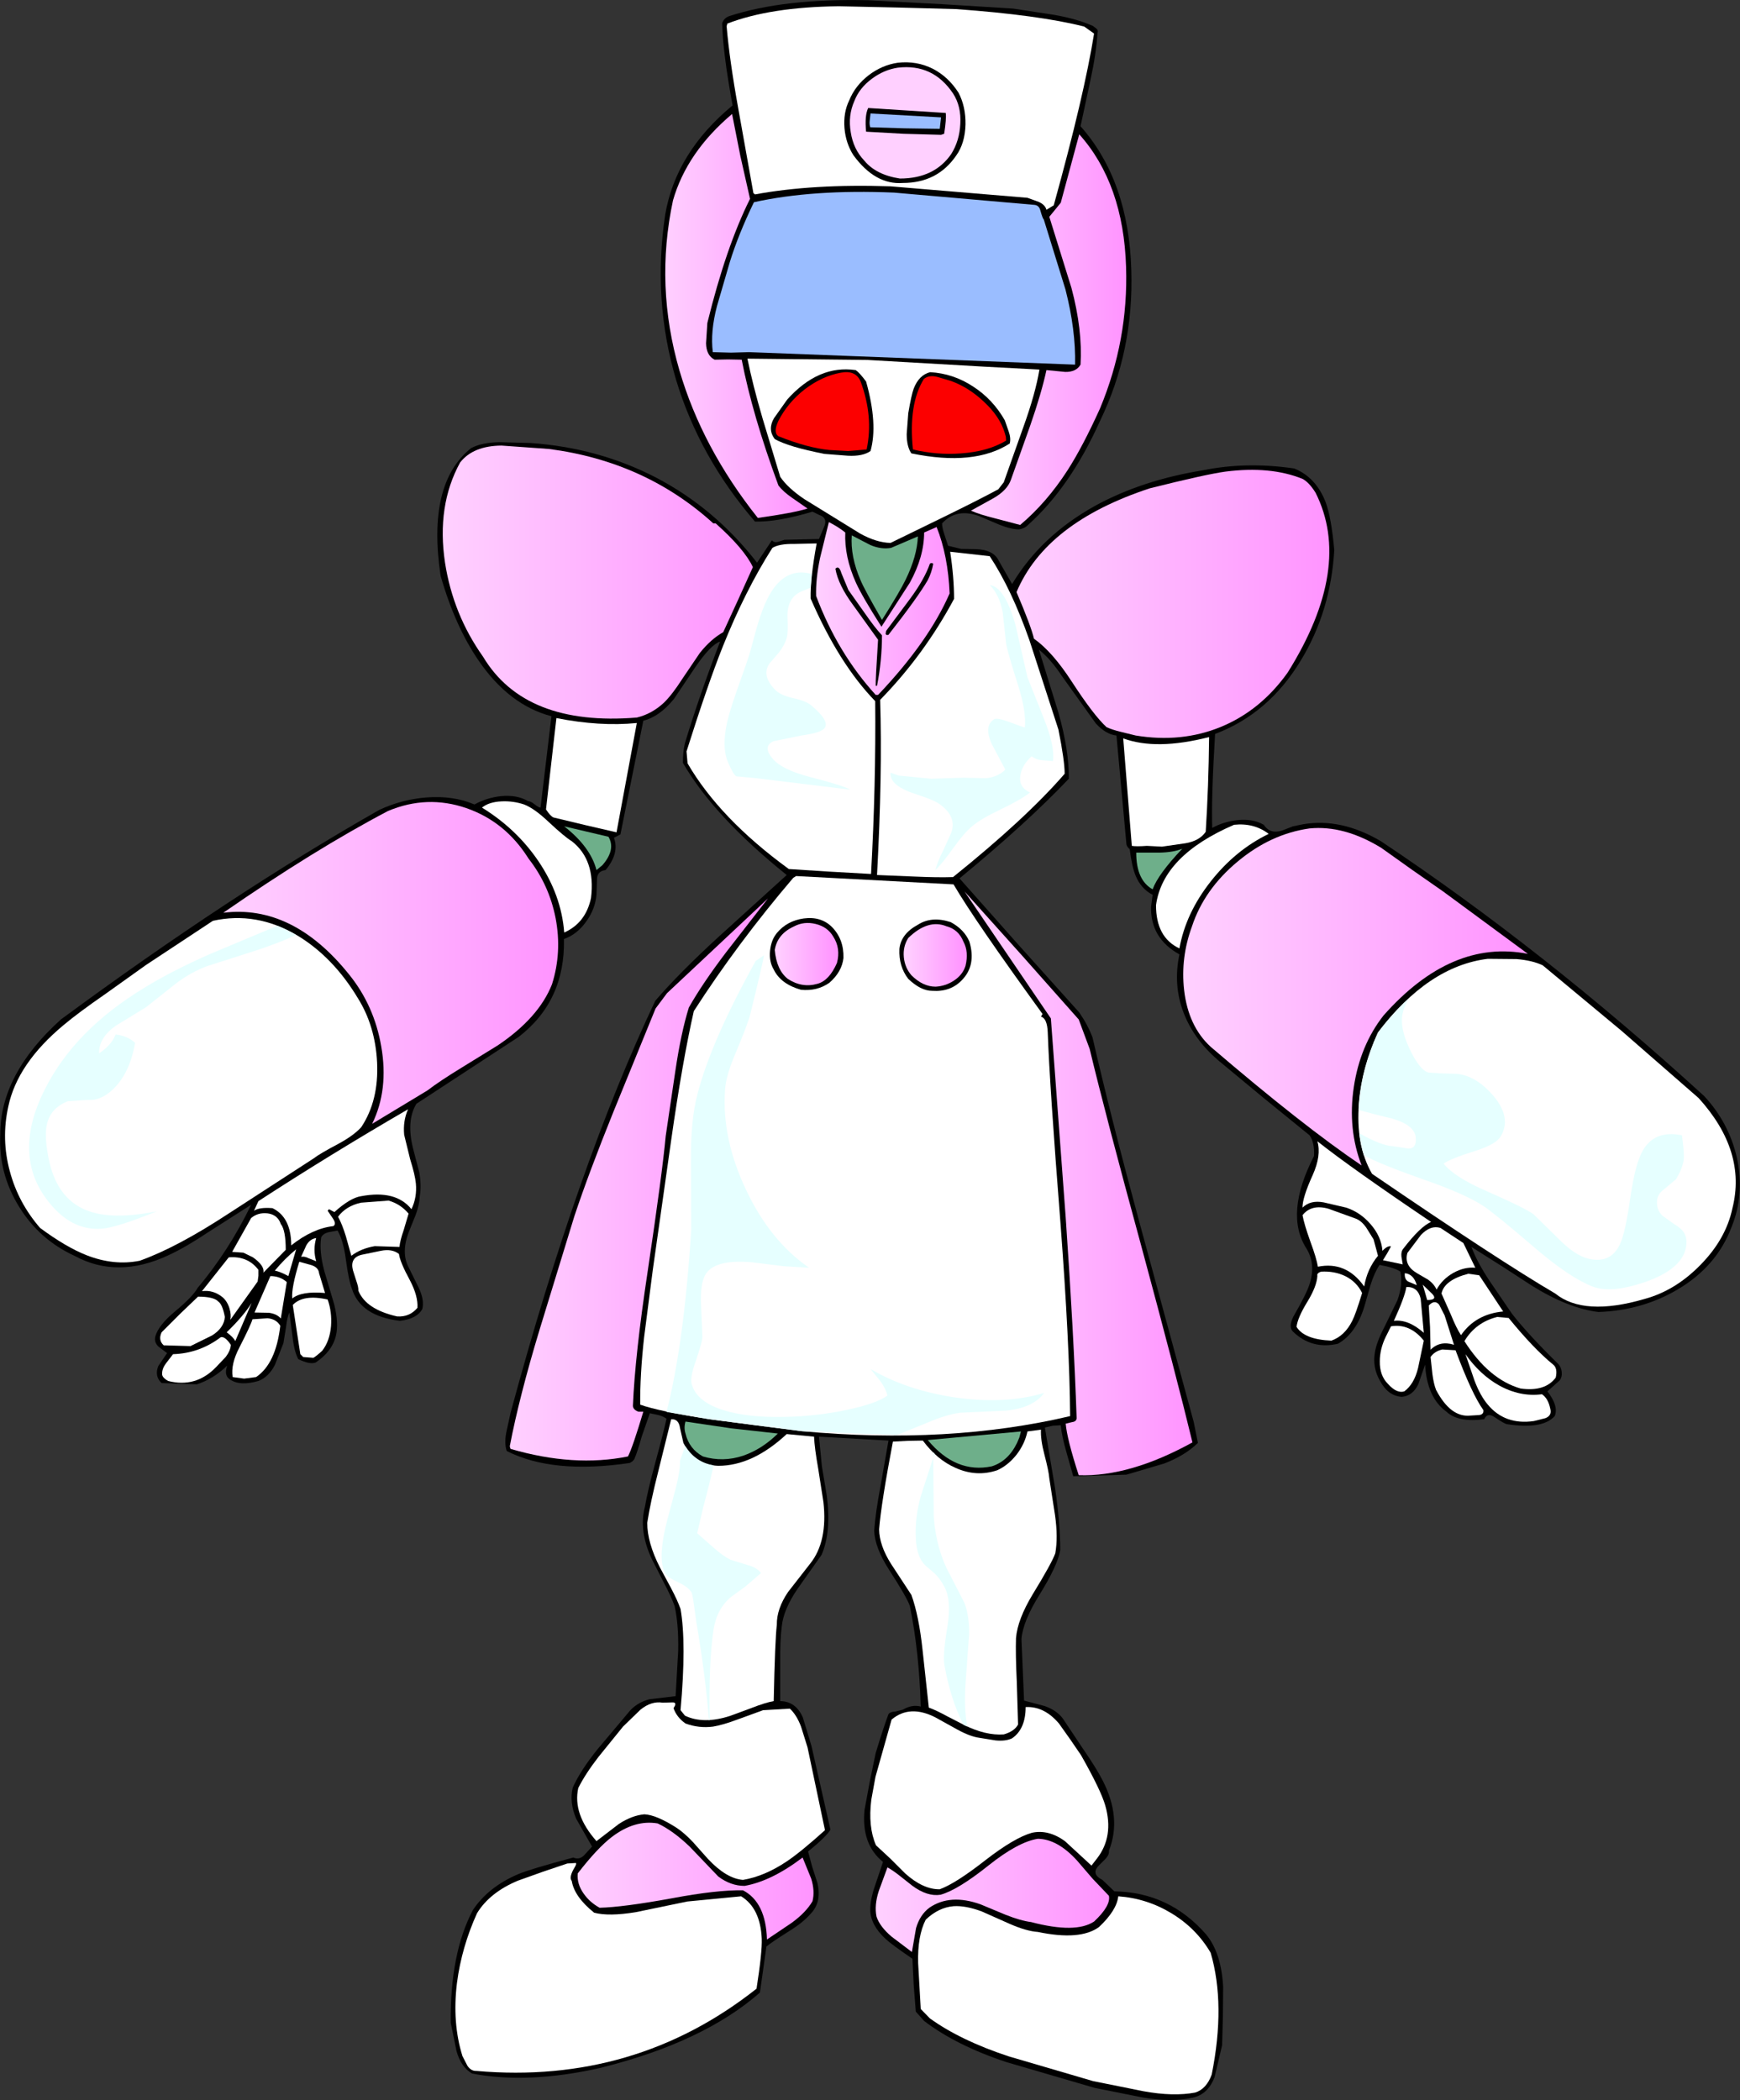 <?xml version="1.0" encoding="UTF-8" standalone="no"?>
<svg xmlns:xlink="http://www.w3.org/1999/xlink" height="403.45px" width="334.3px" xmlns="http://www.w3.org/2000/svg">
  <rect width="100%" height="100%" fill="#333333" stroke="none"/>
  <g transform="matrix(1.0, 0.0, 0.0, 1.0, 166.65, 201.25)">
    <path d="M-26.55 -198.15 Q-16.0 -201.6 0.3 -201.2 L14.3 -200.45 28.0 -199.6 35.85 -198.4 Q40.4 -197.6 43.35 -196.25 L44.0 -195.75 Q44.4 -195.4 44.2 -194.9 44.0 -191.15 42.85 -185.85 L40.95 -177.0 Q50.2 -166.55 50.7 -149.4 51.2 -133.85 44.7 -120.4 38.95 -107.6 30.75 -100.3 30.25 -99.75 29.15 -99.55 27.6 -99.55 25.35 -100.45 L21.6 -102.05 Q17.15 -103.75 14.35 -100.7 14.35 -99.85 14.8 -98.55 L15.5 -96.4 18.0 -95.8 20.85 -95.75 Q24.25 -95.65 25.25 -93.5 L27.8 -89.05 Q33.35 -98.3 43.7 -104.05 52.7 -109.0 64.45 -110.9 72.8 -112.6 82.0 -111.25 86.2 -109.55 88.05 -104.75 89.15 -101.75 89.7 -95.55 89.0 -83.85 83.35 -74.5 77.15 -64.15 66.8 -60.25 66.05 -47.8 66.25 -42.2 68.45 -43.4 71.1 -43.7 74.1 -44.0 76.15 -42.8 77.35 -40.95 79.7 -41.7 L81.75 -42.5 83.7 -42.9 Q91.0 -44.15 98.65 -39.65 129.95 -18.8 160.75 9.3 165.5 14.4 167.05 21.15 168.6 28.2 166.0 34.55 163.15 42.05 155.7 46.45 148.9 50.5 140.45 50.8 134.7 50.1 127.75 45.8 L121.9 42.0 116.05 38.3 Q117.1 41.15 119.55 44.85 L123.85 51.15 Q127.1 55.3 132.75 60.8 133.3 61.4 133.4 62.3 133.5 63.3 133.0 63.95 L130.65 66.05 Q132.85 68.9 132.05 70.8 129.7 73.4 122.9 72.35 122.5 72.35 120.5 71.0 119.1 70.05 118.5 71.4 113.45 72.05 111.25 69.95 107.5 67.25 107.15 60.9 L105.85 64.65 Q104.8 66.9 102.7 67.1 100.05 66.95 98.5 64.05 97.0 61.45 97.5 58.6 97.8 56.6 99.4 53.55 L101.85 48.5 Q102.9 45.6 102.4 43.05 101.35 42.3 98.4 41.75 97.4 43.25 96.65 45.65 L95.45 49.85 Q93.85 54.95 90.4 56.9 85.4 58.05 81.8 54.6 80.85 53.75 81.8 51.75 84.4 47.25 84.95 45.45 86.2 41.6 84.35 38.6 80.1 31.95 85.8 20.85 85.95 18.25 84.95 16.85 L76.15 9.7 67.4 2.45 Q62.7 -1.6 60.75 -6.7 58.7 -12.05 59.95 -17.9 54.35 -21.0 54.5 -27.05 L54.8 -29.35 Q52.55 -30.5 51.5 -33.1 50.8 -34.85 50.4 -38.1 49.75 -38.65 49.75 -39.25 L47.85 -59.95 Q45.85 -60.15 43.9 -62.25 L37.35 -71.4 Q35.2 -74.65 32.95 -76.45 L36.7 -64.35 Q38.75 -57.1 38.7 -51.65 30.75 -43.25 17.7 -32.5 L29.15 -19.6 40.7 -6.75 Q42.35 -4.35 43.25 -1.95 46.75 13.25 52.15 33.15 L62.7 71.95 63.5 75.95 Q61.05 78.35 57.05 79.9 L49.75 82.05 39.55 82.35 38.2 77.6 Q37.35 74.65 37.15 72.55 L35.6 72.65 34.1 73.0 36.05 84.6 Q37.05 91.45 37.05 96.55 36.55 99.5 33.1 105.05 29.85 110.25 29.6 113.65 L30.1 125.45 34.05 126.5 Q36.35 127.3 37.55 128.9 L41.45 134.75 Q44.0 138.45 45.2 140.8 48.9 148.0 46.4 154.3 46.5 155.0 45.8 155.8 L44.45 157.15 Q42.9 158.75 45.15 159.9 L46.3 161.0 47.45 162.1 Q58.0 162.25 65.1 170.4 68.0 173.95 68.35 180.45 L68.3 186.1 68.15 191.65 66.7 197.8 Q65.4 201.15 62.45 201.75 58.4 202.65 52.9 201.7 L43.65 199.85 26.7 194.9 Q17.05 191.7 10.9 187.0 L9.3 185.2 8.9 180.15 8.65 175.05 Q4.55 172.25 3.45 171.2 0.6 168.55 0.55 165.65 0.55 163.6 1.5 160.9 L3.0 156.45 Q-1.2 153.05 -0.55 146.45 L0.5 140.8 1.6 135.5 Q3.05 130.75 4.05 128.05 4.4 127.6 5.4 127.55 L6.8 127.2 Q8.6 126.15 10.25 126.6 9.95 116.05 8.15 107.25 7.55 105.55 4.15 100.3 1.45 96.1 1.3 92.85 1.55 89.35 2.55 84.1 L4.05 75.5 -9.3 74.75 -8.75 80.4 -7.8 86.1 Q-6.9 93.05 -8.8 97.45 L-13.4 103.95 Q-16.1 107.9 -16.45 111.15 -16.8 113.9 -16.75 118.25 L-16.75 125.55 Q-13.75 125.6 -12.4 128.7 L-10.75 134.15 -7.1 150.25 Q-7.85 151.55 -11.4 154.45 L-10.6 157.4 -9.6 160.5 Q-8.75 164.2 -10.9 166.4 -12.3 168.05 -15.05 169.75 -18.45 171.9 -19.4 172.7 L-20.65 181.55 Q-31.6 191.15 -51.45 196.05 -65.3 199.15 -75.95 197.1 -78.1 195.85 -78.95 192.75 L-80.05 187.35 Q-80.2 174.05 -75.8 165.7 -72.85 161.25 -67.1 158.8 -64.9 157.85 -56.5 155.6 -55.4 156.1 -54.45 155.2 L-52.9 153.5 -55.95 148.15 Q-57.3 144.95 -56.6 142.15 -55.15 138.9 -51.85 134.8 L-46.0 127.85 Q-44.5 125.9 -41.9 125.2 L-36.85 124.6 -36.35 115.9 Q-36.25 110.75 -37.05 107.25 -37.7 105.45 -39.15 102.7 L-41.45 98.2 Q-43.95 92.8 -42.75 88.25 -42.2 85.05 -40.75 79.75 -39.1 73.7 -38.6 71.3 -39.2 70.85 -40.15 70.6 L-41.8 70.25 -43.35 74.7 Q-44.2 77.75 -44.8 79.1 L-45.15 79.5 -45.65 79.8 Q-60.45 82.0 -69.3 77.5 -69.8 75.95 -69.35 73.8 L-68.55 70.15 Q-55.7 22.6 -40.75 -9.0 -36.05 -14.45 -28.45 -21.4 L-15.5 -33.15 Q-29.5 -44.4 -35.45 -54.7 -35.45 -56.9 -35.05 -58.5 -32.35 -67.45 -28.3 -78.0 -30.1 -77.4 -33.05 -73.1 L-37.15 -67.0 Q-39.95 -63.55 -43.05 -62.8 L-47.45 -40.95 -48.7 -40.3 Q-47.6 -37.35 -50.3 -34.1 -52.0 -33.9 -51.95 -32.2 L-52.05 -29.35 Q-52.3 -26.6 -54.0 -24.25 -55.75 -21.75 -58.3 -20.85 -58.05 -8.95 -67.0 -2.05 L-86.65 10.8 Q-88.65 14.1 -87.25 19.55 L-86.1 23.95 Q-85.65 26.5 -86.0 28.55 -86.05 30.1 -86.75 32.05 L-88.1 35.4 Q-89.65 39.45 -88.1 42.3 L-86.2 46.15 Q-85.1 48.45 -85.5 50.2 -86.5 52.1 -89.8 52.5 -97.4 51.6 -99.05 46.3 -99.65 44.8 -100.2 40.7 -100.7 37.0 -101.8 35.15 L-103.65 35.5 Q-104.65 35.8 -104.95 36.5 -105.35 39.1 -104.35 42.9 L-102.45 49.3 Q-101.55 52.95 -102.1 55.3 -102.8 58.35 -106.0 60.5 -107.1 60.95 -109.35 59.85 -110.15 58.3 -110.45 55.5 L-111.05 50.9 Q-111.45 51.7 -111.7 53.7 L-112.2 56.8 -113.85 61.0 Q-115.05 63.3 -117.0 64.05 -120.35 65.0 -122.15 63.95 -123.75 63.2 -123.0 61.1 -125.7 63.7 -128.85 64.7 L-135.6 64.45 Q-137.0 63.15 -136.25 61.2 L-134.55 58.7 -136.2 57.45 Q-137.1 56.6 -136.8 55.45 -136.15 53.3 -133.1 50.75 -129.6 47.85 -128.7 46.2 -122.65 39.0 -118.4 30.2 L-126.15 35.15 Q-131.1 38.45 -134.3 39.9 -144.1 44.5 -152.35 40.0 -159.1 36.9 -163.0 30.55 -166.95 24.15 -166.6 16.75 -166.65 5.15 -154.95 -5.4 -122.45 -29.35 -93.8 -45.65 -89.55 -47.65 -84.75 -48.05 -79.55 -48.45 -75.5 -46.7 -73.15 -48.0 -70.4 -48.3 -67.35 -48.6 -65.2 -47.35 -64.7 -47.35 -63.9 -46.7 -63.15 -46.1 -62.8 -46.1 L-60.7 -63.65 Q-68.85 -65.8 -74.7 -74.35 -79.25 -81.0 -82.0 -90.65 -84.65 -108.35 -76.15 -115.15 -74.1 -116.25 -70.7 -116.3 L-64.8 -116.15 Q-51.75 -115.25 -40.7 -109.55 -29.35 -103.65 -21.2 -93.15 L-18.35 -97.45 Q-17.9 -96.95 -17.15 -97.15 L-15.95 -97.55 -9.3 -97.7 -8.25 -100.2 Q-7.65 -101.75 -9.2 -102.3 L-10.55 -102.95 Q-17.25 -100.95 -21.6 -101.05 -32.25 -113.4 -36.75 -128.25 -41.3 -143.6 -38.85 -160.0 -36.8 -172.0 -25.9 -181.0 -27.8 -191.3 -27.9 -196.8 -27.55 -197.8 -26.55 -198.15" fill="#000000" fill-rule="evenodd" stroke="none"/>
    <path d="M-26.95 -196.7 Q-18.7 -199.9 -5.5 -200.05 L5.9 -199.8 17.1 -199.5 Q32.95 -198.35 41.65 -196.15 L43.55 -194.8 Q41.65 -182.9 35.8 -161.8 L34.4 -160.95 Q34.15 -161.9 32.95 -162.45 L30.75 -163.25 4.45 -165.45 Q-10.55 -165.95 -21.6 -163.9 L-21.9 -164.15 -24.8 -180.35 Q-26.5 -189.75 -27.05 -196.25 L-26.95 -196.5 -26.95 -196.7" fill="#ffffff" fill-rule="evenodd" stroke="none"/>
    <path d="M17.5 -183.45 Q18.9 -180.8 18.85 -177.35 18.75 -173.7 17.05 -171.35 13.45 -166.1 6.8 -166.1 1.5 -165.7 -2.7 -171.45 -4.15 -173.75 -4.4 -176.6 -4.65 -179.6 -3.5 -181.95 -2.35 -184.8 0.25 -186.8 2.8 -188.75 5.85 -189.2 9.45 -189.6 12.55 -188.05 15.55 -186.5 17.5 -183.45" fill="#000000" fill-rule="evenodd" stroke="none"/>
    <path d="M16.45 -183.3 Q18.05 -180.85 17.85 -177.45 17.7 -174.2 16.1 -171.65 12.85 -166.95 6.25 -166.95 1.65 -167.65 -0.6 -170.4 -2.7 -172.6 -3.2 -175.85 -3.75 -179.05 -2.5 -181.85 -1.55 -184.35 0.9 -186.15 3.2 -187.85 5.85 -188.25 12.6 -189.05 16.45 -183.3" fill="#ffd0ff" fill-rule="evenodd" stroke="none"/>
    <path d="M15.05 -179.55 Q15.2 -178.45 14.75 -175.55 L14.15 -175.35 6.95 -175.55 -0.25 -175.95 Q-0.55 -179.05 0.15 -180.5 L15.05 -179.55" fill="#000000" fill-rule="evenodd" stroke="none"/>
    <path d="M14.15 -178.7 L13.9 -176.5 7.15 -176.6 0.55 -176.8 Q0.35 -177.35 0.45 -178.15 L0.6 -179.45 14.15 -178.7" fill="#9abdff" fill-rule="evenodd" stroke="none"/>
    <path d="M-21.05 -101.75 Q-31.75 -115.2 -36.1 -130.05 -40.85 -146.35 -37.35 -162.75 -34.7 -172.0 -26.0 -179.35 L-24.4 -171.25 -22.55 -163.05 Q-27.15 -153.85 -30.75 -139.2 L-31.0 -135.3 Q-30.95 -132.95 -29.35 -132.15 L-26.75 -132.2 -24.15 -132.15 Q-22.1 -121.55 -17.1 -108.0 -16.2 -106.8 -14.45 -105.6 L-11.5 -103.55 Q-14.25 -102.7 -21.05 -101.75" fill="url(#gradient0)" fill-rule="evenodd" stroke="none"/>
    <path d="M34.95 -159.6 L37.15 -162.3 40.7 -175.45 Q49.2 -165.95 49.7 -149.95 50.15 -135.9 44.7 -122.8 41.4 -115.5 38.45 -110.9 34.45 -104.7 29.35 -100.4 L24.6 -101.65 Q21.55 -102.4 19.9 -103.15 L24.15 -105.5 Q26.9 -107.05 27.6 -109.15 L31.3 -119.55 Q33.45 -125.75 34.4 -130.15 L38.0 -129.8 Q40.1 -129.75 40.95 -131.2 41.35 -137.9 39.2 -145.95 L34.95 -159.6" fill="url(#gradient1)" fill-rule="evenodd" stroke="none"/>
    <path d="M38.05 -145.65 Q40.05 -137.85 39.9 -131.2 L-22.75 -133.6 -26.2 -133.5 -29.7 -133.6 Q-30.2 -137.5 -28.9 -142.45 L-26.45 -150.85 Q-24.8 -156.2 -21.8 -162.4 -10.55 -164.9 5.1 -164.25 L32.0 -161.9 Q33.0 -161.85 33.25 -160.75 33.65 -159.3 33.9 -159.05 L38.05 -145.65" fill="#9abdff" fill-rule="evenodd" stroke="none"/>
    <path d="M-12.1 -105.35 Q-15.3 -107.5 -16.75 -109.65 L-20.15 -120.9 Q-22.05 -127.4 -23.05 -132.35 L0.0 -132.1 22.65 -130.8 33.05 -130.25 Q32.3 -125.7 30.0 -119.3 L26.2 -108.6 25.15 -107.25 Q21.15 -105.1 14.8 -102.0 L4.45 -96.95 Q1.75 -97.0 -1.4 -98.75 L-12.1 -105.35" fill="#ffffff" fill-rule="evenodd" stroke="none"/>
    <path d="M0.6 -114.6 Q-0.9 -113.55 -3.75 -113.7 L-8.25 -114.05 Q-15.15 -115.4 -17.8 -116.9 -19.2 -118.75 -17.95 -120.9 L-15.4 -124.5 Q-9.4 -131.2 -2.25 -130.15 -1.5 -129.65 -0.25 -127.95 2.05 -119.75 0.6 -114.6" fill="#000000" fill-rule="evenodd" stroke="none"/>
    <path d="M12.05 -129.75 Q16.5 -129.5 20.3 -127.0 24.1 -124.55 26.4 -120.5 L27.15 -118.35 Q27.6 -117.05 27.35 -116.05 20.55 -111.65 8.45 -114.15 7.55 -115.45 7.55 -117.85 L7.85 -121.85 Q8.45 -125.4 8.9 -126.6 9.9 -129.2 12.05 -129.75" fill="#000000" fill-rule="evenodd" stroke="none"/>
    <path d="M-1.3 -127.95 Q1.2 -121.2 -0.15 -114.9 L-3.7 -114.6 -7.3 -114.8 Q-11.5 -115.2 -17.1 -117.45 -18.15 -118.15 -17.1 -120.4 -15.3 -123.9 -12.05 -126.45 -8.7 -129.0 -5.1 -129.65 -2.25 -130.2 -1.3 -127.95" fill="#fc0000" fill-rule="evenodd" stroke="none"/>
    <path d="M16.1 -128.05 Q19.5 -126.8 22.35 -124.1 25.45 -121.25 26.4 -118.05 L26.6 -117.35 26.65 -116.6 Q23.15 -114.5 18.0 -114.15 13.35 -113.8 8.75 -114.9 7.85 -123.6 10.85 -128.45 11.85 -129.25 13.4 -128.85 L16.1 -128.05" fill="#fc0000" fill-rule="evenodd" stroke="none"/>
    <path d="M-70.3 -115.65 L-61.2 -115.0 Q-42.7 -112.6 -29.6 -100.7 L-29.15 -100.7 Q-23.65 -95.8 -22.0 -92.3 L-24.85 -86.0 -27.7 -79.8 Q-30.1 -78.45 -32.2 -75.8 L-35.55 -70.85 Q-37.5 -67.8 -39.1 -66.25 -41.4 -64.1 -44.3 -63.4 -65.8 -61.65 -73.85 -75.1 -79.6 -83.2 -81.15 -93.15 -82.8 -104.1 -78.25 -112.4 -75.75 -115.6 -70.3 -115.65" fill="url(#gradient2)" fill-rule="evenodd" stroke="none"/>
    <path d="M86.1 -106.6 Q93.35 -92.2 80.75 -72.05 75.55 -64.75 67.9 -61.6 60.35 -58.5 51.55 -59.95 L48.7 -60.65 Q47.05 -61.05 45.95 -61.55 43.5 -63.8 39.3 -70.25 35.55 -76.05 32.0 -78.55 31.45 -80.95 28.65 -87.5 34.3 -100.9 54.3 -107.45 65.1 -110.15 68.8 -110.65 77.45 -111.75 83.6 -109.25 84.85 -108.6 86.1 -106.6" fill="url(#gradient3)" fill-rule="evenodd" stroke="none"/>
    <path d="M-4.25 -98.95 Q-4.45 -94.3 -2.2 -89.3 -1.0 -86.65 2.7 -80.85 L8.15 -89.3 Q10.9 -94.3 10.9 -98.95 L13.3 -100.0 Q15.5 -94.5 15.8 -87.25 11.75 -77.95 2.05 -67.75 L1.6 -67.75 Q-5.7 -75.75 -9.85 -86.75 -9.95 -90.0 -9.1 -94.05 L-7.4 -100.95 Q-5.55 -100.0 -4.25 -98.95" fill="url(#gradient4)" fill-rule="evenodd" stroke="none"/>
    <path d="M9.7 -98.2 Q9.55 -94.4 7.35 -89.9 6.25 -87.6 2.8 -82.15 -0.6 -88.05 -1.3 -89.75 -3.3 -94.35 -3.0 -98.4 L0.55 -96.55 Q2.7 -95.65 4.55 -96.0 L9.7 -98.2" fill="#6eaf8a" fill-rule="evenodd" stroke="none"/>
    <path d="M-10.9 -86.25 Q-5.45 -73.7 1.5 -66.55 1.65 -50.45 0.7 -33.35 L-7.3 -33.8 -15.1 -34.3 Q-28.4 -44.0 -34.55 -54.6 L-34.75 -56.9 Q-30.65 -69.85 -27.8 -77.0 -23.45 -87.85 -18.25 -96.0 -16.9 -96.8 -14.15 -96.75 L-9.75 -96.85 Q-11.0 -90.05 -10.9 -86.25" fill="#ffffff" fill-rule="evenodd" stroke="none"/>
    <path d="M15.9 -95.25 L23.5 -94.4 Q27.7 -88.05 31.15 -78.2 L36.7 -61.1 Q37.9 -55.1 37.9 -52.6 30.45 -44.0 16.45 -32.75 13.5 -32.65 9.1 -32.85 L1.85 -33.15 Q2.9 -52.6 2.45 -66.8 10.9 -75.45 16.65 -86.2 16.65 -90.35 15.9 -95.25" fill="#ffffff" fill-rule="evenodd" stroke="none"/>
    <path d="M11.6 -89.8 Q9.65 -86.45 4.05 -79.3 3.6 -79.15 3.5 -79.5 L3.6 -80.05 8.3 -86.35 Q11.0 -90.05 12.0 -92.95 12.3 -93.2 12.65 -92.95 12.35 -91.25 11.6 -89.8" fill="#000000" fill-rule="evenodd" stroke="none"/>
    <path d="M-3.65 -87.9 L-0.5 -83.45 Q1.4 -80.7 2.8 -79.2 2.8 -74.35 1.85 -69.5 L1.6 -69.5 Q1.55 -70.6 2.05 -78.35 L-2.7 -84.95 Q-5.6 -88.85 -6.15 -92.0 -5.45 -92.7 -5.0 -91.15 L-3.65 -87.9" fill="#000000" fill-rule="evenodd" stroke="none"/>
    <path d="M-48.2 -41.35 L-54.25 -42.75 -60.3 -44.2 Q-60.9 -44.45 -61.75 -45.75 L-59.75 -63.3 Q-51.45 -61.65 -44.3 -62.35 L-48.2 -41.35" fill="#ffffff" fill-rule="evenodd" stroke="none"/>
    <path d="M49.15 -59.4 Q55.5 -57.05 65.65 -59.65 65.55 -50.05 65.0 -41.45 63.8 -39.7 61.1 -39.25 L56.6 -38.6 53.7 -38.75 Q51.65 -38.6 50.8 -38.75 L49.15 -59.4" fill="#ffffff" fill-rule="evenodd" stroke="none"/>
    <path d="M-56.8 -39.65 Q-52.2 -36.05 -53.1 -28.75 -54.1 -23.95 -58.25 -22.1 -58.8 -29.3 -63.2 -35.8 -67.4 -42.0 -74.05 -46.1 -72.7 -47.2 -70.25 -47.3 -68.05 -47.4 -65.95 -46.7 -64.0 -45.95 -61.3 -43.4 -58.15 -40.45 -56.8 -39.65" fill="#ffffff" fill-rule="evenodd" stroke="none"/>
    <path d="M-65.1 -36.3 Q-61.15 -31.25 -59.9 -24.85 -58.65 -18.3 -60.6 -12.15 -63.15 -5.7 -71.05 -0.4 L-77.95 3.85 Q-82.2 6.45 -84.55 8.25 L-95.15 14.65 Q-91.95 8.1 -93.4 -0.2 -94.75 -8.05 -99.55 -14.0 -110.4 -27.55 -123.75 -25.9 -106.2 -38.05 -92.1 -45.45 -84.6 -48.6 -77.05 -46.0 -69.55 -43.4 -65.1 -36.3" fill="url(#gradient5)" fill-rule="evenodd" stroke="none"/>
    <path d="M77.1 -41.05 Q70.7 -37.95 65.95 -31.9 61.15 -25.8 59.95 -19.05 55.45 -21.15 55.45 -27.35 56.75 -36.9 70.45 -42.8 74.3 -43.2 77.1 -41.05" fill="#ffffff" fill-rule="evenodd" stroke="none"/>
    <path d="M-49.75 -40.5 Q-48.3 -38.05 -50.9 -35.05 L-52.05 -34.1 Q-53.2 -38.55 -58.25 -42.5 L-49.75 -40.5" fill="#6eaf8a" fill-rule="evenodd" stroke="none"/>
    <path d="M98.75 -38.35 L104.65 -34.15 110.6 -30.0 126.9 -18.0 Q112.2 -20.9 99.15 -6.15 94.65 -0.4 93.45 7.6 92.25 15.65 94.95 22.65 83.75 15.1 65.95 -0.15 61.65 -4.1 60.85 -11.05 60.15 -17.25 62.35 -23.25 64.7 -30.4 71.15 -35.75 77.5 -41.05 84.95 -42.1 91.6 -42.75 98.75 -38.35" fill="url(#gradient6)" fill-rule="evenodd" stroke="none"/>
    <path d="M56.1 -37.45 Q58.8 -37.5 60.5 -38.2 55.85 -33.3 54.8 -30.4 51.65 -32.15 51.65 -37.45 L56.1 -37.45" fill="#6eaf8a" fill-rule="evenodd" stroke="none"/>
    <path d="M16.55 -31.35 Q20.65 -24.35 33.65 -6.45 L33.35 -5.95 Q34.55 -5.6 34.65 -2.9 35.0 7.1 37.1 33.8 38.85 56.9 38.95 70.8 15.6 76.3 -12.55 73.7 L-21.55 72.55 -30.35 71.4 Q-40.2 69.85 -43.65 68.6 -43.7 62.9 -42.9 55.65 L-41.25 42.85 -37.7 17.8 Q-35.55 2.7 -33.35 -7.0 -24.95 -20.05 -14.25 -32.6 L-13.7 -32.95 16.55 -31.35" fill="#ffffff" fill-rule="evenodd" stroke="none"/>
    <path d="M42.7 0.25 Q45.75 12.95 52.6 38.05 59.4 63.2 62.45 75.85 50.4 82.5 40.6 82.15 38.35 75.2 38.1 72.25 L39.35 71.95 Q40.15 71.85 40.2 71.2 39.65 55.0 38.1 32.65 L35.25 -5.6 18.65 -30.0 29.65 -17.75 40.6 -5.4 42.7 0.25" fill="url(#gradient7)" fill-rule="evenodd" stroke="none"/>
    <path d="M-38.5 -10.45 L-19.1 -28.65 -27.15 -18.3 Q-31.7 -12.3 -34.3 -7.7 -35.8 -2.9 -36.9 4.5 L-38.75 17.0 Q-39.4 24.1 -42.2 42.9 -44.65 59.1 -45.05 68.8 -45.05 69.55 -44.0 69.95 L-43.05 69.95 Q-45.1 76.8 -46.0 78.55 -56.4 80.65 -68.55 77.1 L-68.65 76.85 -68.7 76.55 Q-66.9 67.15 -63.0 54.25 L-56.3 32.4 Q-53.5 24.0 -48.8 12.35 L-40.7 -7.5 -38.5 -10.45" fill="url(#gradient8)" fill-rule="evenodd" stroke="none"/>
    <path d="M-146.4 -10.3 L-138.55 -15.9 -125.75 -24.35 Q-117.4 -26.2 -109.55 -21.55 -102.65 -17.4 -97.9 -9.5 -94.55 -4.15 -94.2 2.85 -93.85 10.2 -97.25 15.3 -98.7 16.9 -101.65 18.5 -105.25 20.4 -106.4 21.3 L-122.75 31.9 Q-132.65 38.4 -139.8 40.95 -144.75 41.95 -150.0 39.9 -153.95 38.35 -158.95 34.65 -163.15 29.8 -164.75 23.8 -166.45 17.6 -165.05 11.3 -163.3 3.05 -154.4 -4.35 -151.6 -6.7 -146.4 -10.3" fill="#ffffff" fill-rule="evenodd" stroke="none"/>
    <path d="M-6.8 -23.15 Q-4.5 -20.8 -4.6 -17.2 -4.9 -14.55 -7.3 -12.45 -9.65 -10.8 -12.75 -11.1 -16.65 -12.2 -18.0 -15.0 -18.9 -16.5 -18.7 -18.6 -18.5 -20.65 -17.4 -22.0 -15.45 -24.35 -12.25 -24.8 -8.9 -25.25 -6.8 -23.15" fill="#000000" fill-rule="evenodd" stroke="none"/>
    <path d="M16.0 -24.1 Q18.6 -22.7 19.6 -20.35 20.95 -15.8 18.15 -12.95 15.95 -10.65 12.45 -10.9 10.25 -10.9 7.85 -13.2 6.0 -15.6 6.15 -18.95 6.45 -21.85 9.7 -23.6 12.35 -25.3 16.0 -24.1" fill="#000000" fill-rule="evenodd" stroke="none"/>
    <path d="M-6.55 -21.3 Q-5.1 -19.05 -5.85 -16.25 -7.35 -12.85 -9.6 -12.25 -12.55 -11.4 -15.3 -13.2 -17.45 -14.9 -17.8 -18.75 -17.3 -21.8 -14.15 -23.25 -12.2 -24.3 -9.95 -23.75 -7.65 -23.2 -6.55 -21.3" fill="url(#gradient9)" fill-rule="evenodd" stroke="none"/>
    <path d="M18.45 -20.35 Q19.5 -18.4 18.85 -15.7 18.3 -13.95 16.6 -12.85 15.0 -11.8 13.1 -11.7 10.65 -11.7 8.45 -13.9 7.2 -15.35 7.0 -17.35 6.8 -19.4 7.85 -21.05 11.65 -24.75 15.2 -23.3 17.5 -22.7 18.45 -20.35" fill="url(#gradient10)" fill-rule="evenodd" stroke="none"/>
    <path d="M98.1 -2.9 Q107.75 -15.65 119.2 -17.05 L124.7 -17.0 Q127.75 -16.75 129.75 -15.8 L144.85 -3.25 159.7 9.7 Q168.95 19.9 166.2 30.85 164.95 36.8 160.0 41.8 155.2 46.7 149.3 48.3 137.65 51.7 132.15 47.25 121.4 40.95 96.95 24.25 93.75 18.7 94.45 10.6 95.05 3.75 98.1 -2.9" fill="#ffffff" fill-rule="evenodd" stroke="none"/>
    <path d="M-87.6 31.05 Q-90.6 27.3 -97.25 28.55 -99.35 28.85 -102.4 31.6 L-103.45 31.05 -103.7 31.35 -102.65 32.9 Q-102.0 33.9 -102.6 34.3 -106.6 34.75 -110.7 38.0 -110.7 32.6 -114.3 30.85 -116.85 30.65 -117.85 31.35 L-117.0 29.5 Q-103.4 20.65 -88.25 11.85 -89.25 14.1 -89.0 16.75 L-87.85 21.45 Q-86.9 24.5 -86.75 26.1 -86.5 28.75 -87.6 31.05" fill="#ffffff" fill-rule="evenodd" stroke="none"/>
    <path d="M102.85 41.65 L99.05 40.85 99.85 39.55 100.6 38.2 Q99.95 38.0 98.95 39.05 98.75 36.3 96.65 33.9 94.7 31.65 92.0 30.75 L87.7 29.75 Q85.1 29.25 83.6 30.75 83.55 28.9 85.55 24.5 87.25 20.7 86.45 18.0 92.95 23.15 108.3 33.5 106.25 34.35 102.95 38.65 102.5 39.2 102.6 40.15 L102.85 41.65" fill="#ffffff" fill-rule="evenodd" stroke="none"/>
    <path d="M-97.3 29.8 L-92.0 29.4 Q-89.7 30.05 -88.15 31.9 L-89.1 35.1 Q-89.8 37.1 -89.9 38.3 L-94.65 38.15 Q-97.3 38.6 -99.15 40.0 L-100.2 36.25 Q-100.9 33.95 -101.7 32.5 -100.2 30.45 -97.3 29.8" fill="#ffffff" fill-rule="evenodd" stroke="none"/>
    <path d="M93.8 32.85 Q94.9 33.25 95.85 34.6 L97.25 36.85 98.1 40.0 Q96.0 42.55 95.45 45.9 92.0 41.0 86.55 42.1 86.3 40.5 85.1 37.25 83.9 33.9 83.6 32.2 85.3 30.05 88.55 30.95 L93.8 32.85" fill="#ffffff" fill-rule="evenodd" stroke="none"/>
    <path d="M-111.75 38.85 L-116.05 43.25 Q-115.75 41.95 -118.05 40.3 L-119.9 39.4 -122.05 39.25 -118.4 32.75 Q-117.1 31.65 -115.25 31.85 -113.3 32.1 -112.7 33.9 -111.75 35.1 -111.75 38.85" fill="#ffffff" fill-rule="evenodd" stroke="none"/>
    <path d="M106.35 36.0 Q108.2 34.05 110.1 34.65 L114.5 37.55 116.8 42.3 Q114.7 42.1 112.55 43.3 110.45 44.5 109.35 46.5 108.9 45.45 107.75 44.6 L105.6 43.35 Q103.05 41.85 103.75 39.45 L106.35 36.0" fill="#ffffff" fill-rule="evenodd" stroke="none"/>
    <path d="M-105.9 41.05 L-107.3 40.5 Q-108.15 40.05 -108.8 40.2 L-107.8 38.0 Q-107.1 36.75 -105.9 36.6 -106.55 38.85 -105.9 41.05" fill="#ffffff" fill-rule="evenodd" stroke="none"/>
    <path d="M-111.25 43.9 Q-112.8 43.05 -113.85 42.85 -112.0 40.6 -109.75 38.75 L-111.25 43.9" fill="#ffffff" fill-rule="evenodd" stroke="none"/>
    <path d="M-93.5 39.05 Q-91.35 38.6 -90.0 39.65 -89.8 41.2 -87.9 44.7 -86.3 47.75 -86.45 50.0 -87.95 51.8 -90.35 51.65 -96.35 50.3 -97.8 46.7 -97.75 46.05 -98.2 44.8 L-98.85 42.75 Q-99.45 40.35 -97.15 39.8 L-93.5 39.05" fill="#ffffff" fill-rule="evenodd" stroke="none"/>
    <path d="M-127.85 46.8 L-122.7 40.3 Q-119.05 40.0 -117.0 42.7 L-117.0 43.85 -117.15 44.95 -122.4 52.3 Q-122.2 51.35 -122.55 50.15 -122.95 48.8 -123.85 48.0 -125.65 46.5 -127.85 46.8" fill="#ffffff" fill-rule="evenodd" stroke="none"/>
    <path d="M-104.2 47.15 Q-108.7 46.75 -110.5 48.2 -110.7 46.2 -109.15 41.15 L-106.8 41.8 Q-105.45 42.25 -105.35 43.35 L-104.2 47.15" fill="#ffffff" fill-rule="evenodd" stroke="none"/>
    <path d="M95.05 47.15 Q93.8 51.25 93.15 52.5 91.7 55.4 89.15 56.3 83.95 56.1 82.45 53.65 82.65 51.9 84.55 48.8 86.35 45.85 86.45 43.85 86.3 43.35 87.15 43.05 89.7 42.9 91.8 43.9 94.0 45.0 95.05 47.15" fill="#ffffff" fill-rule="evenodd" stroke="none"/>
    <path d="M105.55 45.65 L103.9 44.95 Q103.15 44.5 103.25 43.35 104.95 43.5 105.55 45.65" fill="#ffffff" fill-rule="evenodd" stroke="none"/>
    <path d="M122.15 50.7 Q116.85 51.2 114.05 55.25 113.15 53.9 112.1 51.3 L110.3 47.25 Q110.85 44.65 115.45 43.45 L117.55 43.75 122.15 50.7" fill="#ffffff" fill-rule="evenodd" stroke="none"/>
    <path d="M-112.7 52.05 Q-113.45 51.15 -115.0 50.95 L-117.75 50.9 -114.7 43.9 Q-112.85 43.9 -111.55 45.05 L-112.7 52.05" fill="#ffffff" fill-rule="evenodd" stroke="none"/>
    <path d="M108.55 47.35 Q109.6 48.5 107.55 48.5 L106.7 45.55 108.55 47.35" fill="#ffffff" fill-rule="evenodd" stroke="none"/>
    <path d="M106.9 54.8 Q103.9 52.15 101.15 52.5 103.25 47.9 103.55 46.0 105.75 45.9 106.3 48.25 L106.9 54.8" fill="#ffffff" fill-rule="evenodd" stroke="none"/>
    <path d="M-124.7 48.8 Q-123.9 49.35 -123.45 51.75 -123.6 53.85 -125.9 55.3 L-130.05 57.35 -135.2 57.2 Q-136.3 56.2 -135.6 54.7 L-132.1 51.2 -128.6 47.85 Q-125.55 47.85 -124.7 48.8" fill="#ffffff" fill-rule="evenodd" stroke="none"/>
    <path d="M-103.7 48.4 Q-102.85 50.8 -103.05 53.5 -103.3 56.4 -104.75 58.25 -105.95 59.35 -106.45 59.6 L-108.4 59.45 -108.95 58.9 -110.4 49.45 Q-108.4 47.35 -103.7 48.4" fill="#ffffff" fill-rule="evenodd" stroke="none"/>
    <path d="M110.9 51.45 L112.7 57.1 Q110.0 56.25 108.2 58.05 L108.1 53.7 107.85 49.55 Q109.0 48.35 109.85 49.4 L110.9 51.45" fill="#ffffff" fill-rule="evenodd" stroke="none"/>
    <path d="M-121.45 56.4 Q-121.75 55.7 -123.1 54.7 -119.85 51.55 -118.3 49.05 L-121.45 56.4" fill="#ffffff" fill-rule="evenodd" stroke="none"/>
    <path d="M123.2 51.95 Q128.0 57.85 131.75 60.9 132.65 61.6 132.25 63.4 130.2 66.15 125.5 65.5 119.4 63.75 114.7 56.4 116.85 52.8 121.0 51.75 L123.2 51.95" fill="#ffffff" fill-rule="evenodd" stroke="none"/>
    <path d="M-112.8 53.45 Q-113.65 60.75 -117.45 63.3 L-119.75 63.6 -121.95 63.3 Q-122.35 60.85 -120.65 57.6 -118.4 53.2 -118.15 52.2 L-115.25 52.0 Q-113.55 52.15 -112.8 53.45" fill="#ffffff" fill-rule="evenodd" stroke="none"/>
    <path d="M105.8 61.55 Q105.05 64.65 103.15 66.05 101.7 66.5 100.0 64.6 98.4 63.0 98.45 60.25 98.45 57.95 99.55 55.65 L100.6 53.55 Q104.2 52.95 106.9 56.3 L105.8 61.55" fill="#ffffff" fill-rule="evenodd" stroke="none"/>
    <path d="M-122.3 57.1 Q-122.35 58.2 -123.3 59.45 L-125.2 61.45 Q-129.05 65.4 -134.35 64.05 -135.6 63.35 -135.5 62.6 -135.5 61.65 -134.75 60.65 L-133.4 58.9 Q-128.35 58.75 -124.25 55.65 -123.45 55.4 -122.3 57.1" fill="#ffffff" fill-rule="evenodd" stroke="none"/>
    <path d="M113.0 58.15 Q116.15 66.6 118.35 69.65 118.45 70.5 117.5 70.6 L115.85 70.7 Q112.05 71.1 109.25 65.75 108.8 64.6 108.55 62.7 L108.2 59.45 Q108.95 58.35 110.45 58.0 L113.0 58.15" fill="#ffffff" fill-rule="evenodd" stroke="none"/>
    <path d="M121.35 64.9 Q125.4 67.15 129.6 66.6 130.8 67.4 131.2 69.4 131.55 70.7 130.25 71.2 L128.05 71.75 Q122.5 72.55 119.2 68.6 117.75 66.9 116.65 64.0 L114.9 58.9 Q117.7 62.85 121.35 64.9" fill="#ffffff" fill-rule="evenodd" stroke="none"/>
    <path d="M-35.35 75.95 Q-33.15 80.2 -28.65 80.35 -22.05 80.35 -15.5 74.25 L-10.25 74.75 Q-10.15 76.95 -9.45 80.9 L-8.45 87.3 Q-7.6 94.9 -11.0 99.15 L-15.25 104.6 Q-17.45 107.85 -17.4 110.9 -17.75 113.7 -18.0 125.55 -19.65 125.85 -22.2 126.85 L-26.4 128.4 Q-31.5 130.05 -35.05 128.35 L-35.9 127.3 Q-34.75 114.45 -35.9 107.85 -36.5 106.15 -37.75 103.8 L-39.85 99.9 Q-42.3 95.1 -42.3 91.3 -41.7 87.4 -40.15 81.3 L-37.7 71.4 Q-36.25 71.3 -36.0 73.1 L-35.35 75.95" fill="#ffffff" fill-rule="evenodd" stroke="none"/>
    <path d="M-26.15 73.15 L-17.2 74.15 Q-20.25 77.15 -23.85 78.4 -27.75 79.7 -31.6 78.55 -34.25 77.1 -34.95 74.15 -35.3 73.05 -34.95 71.85 L-26.15 73.15" fill="#6eaf8a" fill-rule="evenodd" stroke="none"/>
    <path d="M4.55 99.2 Q2.3 95.65 2.25 92.55 2.65 87.55 4.9 75.7 L7.75 75.55 10.65 75.5 Q13.4 79.2 16.95 80.75 20.95 82.55 24.95 81.2 27.05 80.25 28.7 78.15 30.25 76.1 30.75 73.75 L33.35 73.4 Q33.25 75.3 34.0 78.15 34.85 81.4 34.95 82.75 L36.05 89.85 Q36.65 94.1 36.1 97.15 35.45 99.0 31.75 105.05 28.85 109.85 28.55 113.45 28.45 116.55 28.7 121.8 L28.95 130.05 Q28.25 131.35 26.2 131.95 22.75 132.2 18.6 130.15 L15.2 128.4 Q13.2 127.3 11.8 126.8 L10.6 115.75 Q9.9 109.15 8.45 105.15 L4.55 99.2" fill="#ffffff" fill-rule="evenodd" stroke="none"/>
    <path d="M28.75 75.95 Q27.05 79.45 23.9 80.45 17.0 81.9 11.6 75.4 L29.5 73.75 29.2 74.9 28.75 75.95" fill="#6eaf8a" fill-rule="evenodd" stroke="none"/>
    <path d="M-37.25 126.9 Q-36.65 128.65 -34.95 129.85 -32.4 130.8 -29.65 130.45 -27.8 130.15 -24.85 129.05 L-20.05 127.3 -14.9 127.0 Q-13.6 128.2 -12.75 130.45 L-11.5 134.45 -8.15 150.35 Q-12.75 154.5 -15.5 156.35 -19.75 159.2 -23.9 159.9 -27.1 159.65 -30.65 155.85 L-33.5 152.65 Q-35.2 150.85 -36.65 149.9 -40.55 147.4 -42.85 147.3 -45.2 147.5 -47.75 149.15 L-52.05 152.45 Q-56.65 147.25 -55.55 142.25 -54.2 139.55 -51.65 136.25 L-46.95 130.45 -43.6 127.2 Q-41.5 125.5 -39.35 125.85 L-37.5 125.8 Q-36.45 125.75 -37.25 126.9" fill="#ffffff" fill-rule="evenodd" stroke="none"/>
    <path d="M39.0 132.95 L41.05 135.95 Q44.85 142.65 45.7 145.6 47.4 151.55 44.1 155.8 L43.05 157.15 37.95 152.45 Q34.75 150.15 31.6 150.85 28.25 151.8 22.75 156.05 16.95 160.6 13.9 161.7 10.7 161.75 7.25 158.65 L4.45 155.85 1.65 153.25 Q0.1 149.7 0.75 144.5 L1.55 140.1 4.65 129.1 Q8.15 126.15 13.1 128.7 L17.25 131.0 Q19.7 132.35 21.5 132.6 L24.6 133.1 Q26.55 133.3 27.8 132.7 30.4 130.9 30.4 126.7 33.95 126.5 36.8 129.85 L39.0 132.95" fill="#ffffff" fill-rule="evenodd" stroke="none"/>
    <path d="M-28.65 159.25 Q-26.25 161.05 -23.6 161.05 -18.45 160.15 -12.45 155.6 L-10.8 159.65 Q-10.05 162.05 -10.55 164.0 -11.8 166.15 -14.55 168.15 L-19.3 171.35 Q-19.5 164.2 -23.9 161.9 -28.9 161.8 -37.65 163.45 -47.0 165.15 -51.45 165.25 -53.35 164.2 -54.5 162.55 -55.85 160.65 -55.65 158.65 -51.85 153.75 -49.1 151.65 -44.7 148.3 -40.3 149.05 -37.4 150.4 -34.15 153.5 L-28.65 159.25" fill="url(#gradient11)" fill-rule="evenodd" stroke="none"/>
    <path d="M46.4 162.95 Q46.8 164.85 43.55 167.9 40.0 170.25 31.45 168.0 29.45 167.75 26.55 166.6 L21.75 164.6 Q15.9 162.5 11.9 165.25 10.1 166.6 9.35 169.15 L8.55 173.75 4.65 170.8 Q2.4 168.9 1.75 166.95 1.3 164.75 2.2 162.0 L3.85 157.5 Q4.8 158.0 6.2 159.1 L8.6 161.0 Q11.5 163.15 14.05 162.75 17.35 161.85 23.3 157.1 28.95 152.6 32.75 152.0 36.5 152.05 40.25 156.15 L43.3 159.7 46.4 162.95" fill="url(#gradient12)" fill-rule="evenodd" stroke="none"/>
    <path d="M-56.8 160.1 Q-56.3 163.15 -52.5 166.2 -49.7 166.95 -44.5 166.1 L-34.6 164.05 -24.25 163.05 Q-20.55 165.35 -20.3 171.2 -20.2 173.75 -21.3 180.8 -44.65 199.25 -75.1 196.6 -76.15 196.65 -76.85 195.6 L-77.8 193.75 Q-79.8 187.35 -78.85 179.65 -77.95 172.8 -75.0 166.3 -72.55 162.3 -67.15 160.05 L-62.4 158.35 -57.65 156.75 -56.0 156.65 Q-55.85 156.85 -56.25 157.5 -57.4 159.4 -56.8 160.1" fill="#ffffff" fill-rule="evenodd" stroke="none"/>
    <path d="M9.75 175.9 Q9.6 170.7 11.2 167.55 13.65 165.2 16.55 164.95 18.85 164.8 21.95 165.95 L27.35 168.35 Q30.55 169.75 32.75 169.9 40.9 171.6 44.5 168.95 47.9 165.75 48.2 163.05 53.7 163.45 58.4 166.3 63.2 169.2 65.95 173.9 68.85 183.85 66.15 197.3 65.15 200.05 63.0 200.75 58.8 201.55 53.05 200.5 L43.35 198.55 27.15 193.8 Q17.9 190.75 12.0 186.5 L10.25 184.7 9.75 175.9" fill="#ffffff" fill-rule="evenodd" stroke="none"/>
    <path d="M-144.4 -4.2 Q-147.7 -1.85 -147.6 1.1 -145.2 -0.5 -144.45 -2.5 -142.2 -2.3 -140.7 -0.9 -141.8 5.5 -145.6 8.6 -147.7 10.25 -149.75 10.05 L-153.6 10.3 Q-156.95 11.6 -157.65 14.8 -158.15 16.95 -157.35 21.1 -155.85 28.95 -150.05 31.25 -145.25 33.2 -136.5 31.45 -144.3 34.6 -147.1 34.8 -152.4 35.2 -156.55 30.55 -164.75 21.35 -158.05 8.05 -152.35 -3.35 -138.9 -11.5 -133.7 -14.7 -126.35 -17.95 L-113.35 -23.4 Q-111.2 -22.5 -109.8 -21.65 -113.05 -20.05 -118.55 -18.3 L-126.7 -15.7 Q-129.9 -14.55 -132.85 -12.3 L-138.6 -7.75 -144.4 -4.2" fill="#e6ffff" fill-rule="evenodd" stroke="none"/>
    <path d="M97.4 12.8 L94.65 12.05 94.35 11.9 Q94.7 4.5 98.1 -2.9 100.95 -6.7 104.1 -9.5 102.8 -7.5 102.7 -5.5 102.6 -3.15 104.1 0.1 106.05 4.3 107.8 4.8 L109.95 4.95 113.25 5.05 Q116.95 5.4 120.25 9.25 123.85 13.5 121.65 17.1 120.75 18.6 116.8 19.85 112.0 21.35 110.7 22.3 112.8 24.9 118.9 27.55 126.2 30.75 127.95 32.0 L132.85 36.8 Q135.9 39.9 138.5 40.55 142.8 41.6 144.6 37.75 145.6 35.65 146.6 28.7 147.55 22.15 149.05 19.65 151.35 15.8 156.5 16.85 156.95 20.2 156.85 21.45 156.65 23.15 155.35 25.3 L153.15 27.15 Q151.65 28.2 151.7 29.75 151.7 31.3 152.75 32.3 L154.9 33.85 Q156.35 34.7 156.85 35.5 157.6 36.65 157.25 38.5 156.4 42.6 149.4 45.05 142.85 47.3 139.3 45.9 134.95 44.2 128.5 38.7 120.45 31.8 118.3 30.4 114.65 28.05 107.0 25.4 98.6 22.45 95.4 20.7 94.75 18.7 94.5 16.45 98.7 18.85 101.0 18.95 L103.95 19.4 Q105.55 19.4 105.35 17.3 105.15 14.9 100.85 13.65 L97.4 12.8" fill="#e6ffff" fill-rule="evenodd" stroke="none"/>
    <path d="M-19.2 -86.25 Q-16.2 -92.2 -11.2 -91.1 L-10.7 -90.95 -10.9 -88.35 -12.75 -87.6 Q-13.85 -87.1 -14.45 -86.25 -15.45 -84.85 -15.35 -82.55 -15.2 -79.7 -15.5 -78.7 -15.9 -77.3 -17.0 -75.9 L-18.8 -73.8 Q-20.4 -71.5 -17.75 -68.75 -16.75 -67.7 -14.35 -67.15 -11.8 -66.6 -10.8 -65.75 -7.15 -62.7 -8.25 -61.35 -8.95 -60.45 -12.7 -59.95 L-18.05 -58.85 Q-20.2 -57.85 -18.2 -55.5 -16.45 -53.4 -11.1 -52.0 -4.65 -50.35 -3.3 -49.55 L-21.4 -51.75 -25.15 -52.1 Q-25.7 -52.3 -26.8 -54.85 -27.8 -57.2 -27.25 -60.9 -26.85 -63.6 -25.15 -68.4 -22.9 -74.7 -22.55 -75.95 L-21.2 -80.9 Q-20.25 -84.15 -19.2 -86.25" fill="#e6ffff" fill-rule="evenodd" stroke="none"/>
    <path d="M26.0 -83.6 Q25.35 -87.05 23.5 -88.85 26.35 -88.55 28.45 -81.2 L30.75 -71.15 33.95 -63.1 Q36.05 -57.85 35.65 -55.05 L33.55 -55.2 Q32.4 -55.3 31.55 -55.95 29.7 -54.3 29.4 -52.3 29.0 -50.05 31.25 -49.0 29.55 -47.65 25.6 -45.75 21.8 -43.95 20.1 -42.5 18.65 -41.3 16.55 -38.4 14.35 -35.3 13.05 -34.1 13.5 -35.8 14.65 -38.05 L16.1 -41.25 Q17.25 -44.45 13.75 -46.85 12.95 -47.4 11.15 -48.05 L8.0 -49.15 Q4.25 -50.65 4.45 -52.8 L6.05 -52.25 12.25 -51.65 18.45 -51.85 22.75 -51.75 Q25.05 -51.95 26.5 -53.4 L23.9 -58.3 Q22.3 -61.85 24.4 -63.1 24.9 -63.4 27.25 -62.55 29.9 -61.55 30.25 -61.5 30.55 -64.55 28.95 -69.6 26.9 -76.05 26.65 -77.6 L26.0 -83.6" fill="#e6ffff" fill-rule="evenodd" stroke="none"/>
    <path d="M-29.55 80.25 Q-30.1 82.9 -31.55 88.35 L-32.7 93.3 -29.7 95.95 Q-27.8 97.65 -26.3 98.4 L-23.05 99.4 Q-21.25 99.85 -20.45 100.95 L-23.45 103.55 -26.15 105.5 Q-28.9 107.75 -29.55 111.75 -30.5 118.0 -30.3 129.2 L-30.45 129.25 Q-31.05 121.05 -32.9 110.15 L-33.3 107.25 Q-33.6 105.05 -33.8 104.65 -34.45 103.6 -36.4 102.7 -38.3 101.85 -38.8 101.05 -40.45 98.4 -38.4 90.55 L-36.75 84.4 Q-35.95 81.1 -36.0 79.35 L-35.0 76.55 Q-33.0 79.7 -29.55 80.25" fill="#e6ffff" fill-rule="evenodd" stroke="none"/>
    <path d="M12.65 77.75 L12.9 78.0 12.65 78.8 12.65 77.75" fill="#e6ffff" fill-rule="evenodd" stroke="none"/>
    <path d="M10.25 86.2 L12.65 78.8 12.75 90.2 Q13.25 96.5 15.8 101.15 L18.65 106.7 Q19.6 109.2 19.55 112.65 L18.9 121.55 Q18.5 127.05 19.2 130.45 L18.45 130.1 Q15.95 125.15 14.8 118.65 14.45 116.75 15.4 111.05 16.15 106.25 14.85 103.7 14.05 102.15 12.95 101.05 L11.2 99.55 Q9.45 97.95 9.3 94.25 9.1 90.35 10.25 86.2" fill="#e6ffff" fill-rule="evenodd" stroke="none"/>
    <path d="M-32.65 8.95 Q-30.05 -1.2 -21.45 -16.65 L-19.85 -17.75 Q-20.1 -16.2 -22.5 -6.4 -22.95 -4.6 -25.25 0.9 -27.2 5.4 -27.35 8.15 -28.0 17.4 -23.35 27.25 -18.7 37.15 -11.2 42.3 L-16.15 42.0 -22.15 41.25 Q-29.5 40.6 -31.2 43.75 -32.15 45.55 -31.95 49.6 L-31.7 55.65 Q-31.75 56.65 -33.0 60.3 -34.1 63.4 -33.75 64.65 -32.8 68.1 -27.5 69.7 -22.95 71.1 -16.0 70.95 -9.8 70.85 -3.95 69.6 1.75 68.4 3.85 66.85 3.55 65.55 2.5 64.1 L0.6 61.75 Q7.45 65.8 16.75 67.2 26.45 68.6 33.95 66.35 31.85 69.25 26.6 69.75 L17.85 70.15 Q15.15 70.5 11.55 72.05 L5.65 74.45 -12.55 73.7 -21.55 72.55 -30.35 71.4 -38.6 70.0 Q-35.25 57.05 -33.85 35.05 L-33.9 21.95 Q-34.0 14.05 -32.65 8.95" fill="#e6ffff" fill-rule="evenodd" stroke="none"/>
  </g>
  <defs>
    <linearGradient gradientTransform="matrix(0.017, 0.0, 0.0, 0.017, -25.1, -140.55)" gradientUnits="userSpaceOnUse" id="gradient0" spreadMethod="pad" x1="-819.2" x2="819.2">
      <stop offset="0.0" stop-color="#ffd0ff"/>
      <stop offset="1.0" stop-color="#ff94ff"/>
    </linearGradient>
    <linearGradient gradientTransform="matrix(0.018, 0.0, 0.0, 0.018, 34.8, -137.9)" gradientUnits="userSpaceOnUse" id="gradient1" spreadMethod="pad" x1="-819.2" x2="819.2">
      <stop offset="0.0" stop-color="#ffd0ff"/>
      <stop offset="1.0" stop-color="#ff94ff"/>
    </linearGradient>
    <linearGradient gradientTransform="matrix(0.036, 0.0, 0.0, 0.036, -51.6, -89.5)" gradientUnits="userSpaceOnUse" id="gradient2" spreadMethod="pad" x1="-819.2" x2="819.2">
      <stop offset="0.0" stop-color="#ffd0ff"/>
      <stop offset="1.0" stop-color="#ff94ff"/>
    </linearGradient>
    <linearGradient gradientTransform="matrix(0.037, 0.0, 0.0, 0.037, 58.6, -85.3)" gradientUnits="userSpaceOnUse" id="gradient3" spreadMethod="pad" x1="-819.2" x2="819.2">
      <stop offset="0.0" stop-color="#ffd0ff"/>
      <stop offset="1.0" stop-color="#ff94ff"/>
    </linearGradient>
    <linearGradient gradientTransform="matrix(0.016, 0.0, 0.0, 0.016, 3.0, -84.35)" gradientUnits="userSpaceOnUse" id="gradient4" spreadMethod="pad" x1="-819.2" x2="819.2">
      <stop offset="0.0" stop-color="#ffd0ff"/>
      <stop offset="1.0" stop-color="#ff94ff"/>
    </linearGradient>
    <linearGradient gradientTransform="matrix(0.039, 0.0, 0.0, 0.039, -91.6, -16.25)" gradientUnits="userSpaceOnUse" id="gradient5" spreadMethod="pad" x1="-819.2" x2="819.2">
      <stop offset="0.0" stop-color="#ffd0ff"/>
      <stop offset="1.0" stop-color="#ff94ff"/>
    </linearGradient>
    <linearGradient gradientTransform="matrix(0.04, 0.0, 0.0, 0.04, 93.9, -9.75)" gradientUnits="userSpaceOnUse" id="gradient6" spreadMethod="pad" x1="-819.2" x2="819.2">
      <stop offset="0.0" stop-color="#ffd0ff"/>
      <stop offset="1.0" stop-color="#ff94ff"/>
    </linearGradient>
    <linearGradient gradientTransform="matrix(0.027, 0.0, 0.0, 0.027, 40.55, 26.1)" gradientUnits="userSpaceOnUse" id="gradient7" spreadMethod="pad" x1="-819.2" x2="819.2">
      <stop offset="0.0" stop-color="#ffd0ff"/>
      <stop offset="1.0" stop-color="#ff94ff"/>
    </linearGradient>
    <linearGradient gradientTransform="matrix(0.03, 0.0, 0.0, 0.03, -43.9, 25.25)" gradientUnits="userSpaceOnUse" id="gradient8" spreadMethod="pad" x1="-819.2" x2="819.2">
      <stop offset="0.0" stop-color="#ffd0ff"/>
      <stop offset="1.0" stop-color="#ff94ff"/>
    </linearGradient>
    <linearGradient gradientTransform="matrix(0.007, 0.0, 0.0, 0.007, -11.85, -18.0)" gradientUnits="userSpaceOnUse" id="gradient9" spreadMethod="pad" x1="-819.2" x2="819.2">
      <stop offset="0.0" stop-color="#ffd0ff"/>
      <stop offset="1.0" stop-color="#ff94ff"/>
    </linearGradient>
    <linearGradient gradientTransform="matrix(0.007, 0.0, 0.0, 0.007, 12.95, -17.5)" gradientUnits="userSpaceOnUse" id="gradient10" spreadMethod="pad" x1="-819.2" x2="819.2">
      <stop offset="0.0" stop-color="#ffd0ff"/>
      <stop offset="1.0" stop-color="#ff94ff"/>
    </linearGradient>
    <linearGradient gradientTransform="matrix(0.028, 0.0, 0.0, 0.028, -33.1, 160.2)" gradientUnits="userSpaceOnUse" id="gradient11" spreadMethod="pad" x1="-819.2" x2="819.2">
      <stop offset="0.0" stop-color="#ffd0ff"/>
      <stop offset="1.0" stop-color="#ff94ff"/>
    </linearGradient>
    <linearGradient gradientTransform="matrix(0.027, 0.0, 0.0, 0.027, 24.1, 162.85)" gradientUnits="userSpaceOnUse" id="gradient12" spreadMethod="pad" x1="-819.2" x2="819.2">
      <stop offset="0.0" stop-color="#ffd0ff"/>
      <stop offset="1.0" stop-color="#ff94ff"/>
    </linearGradient>
  </defs>
</svg>
